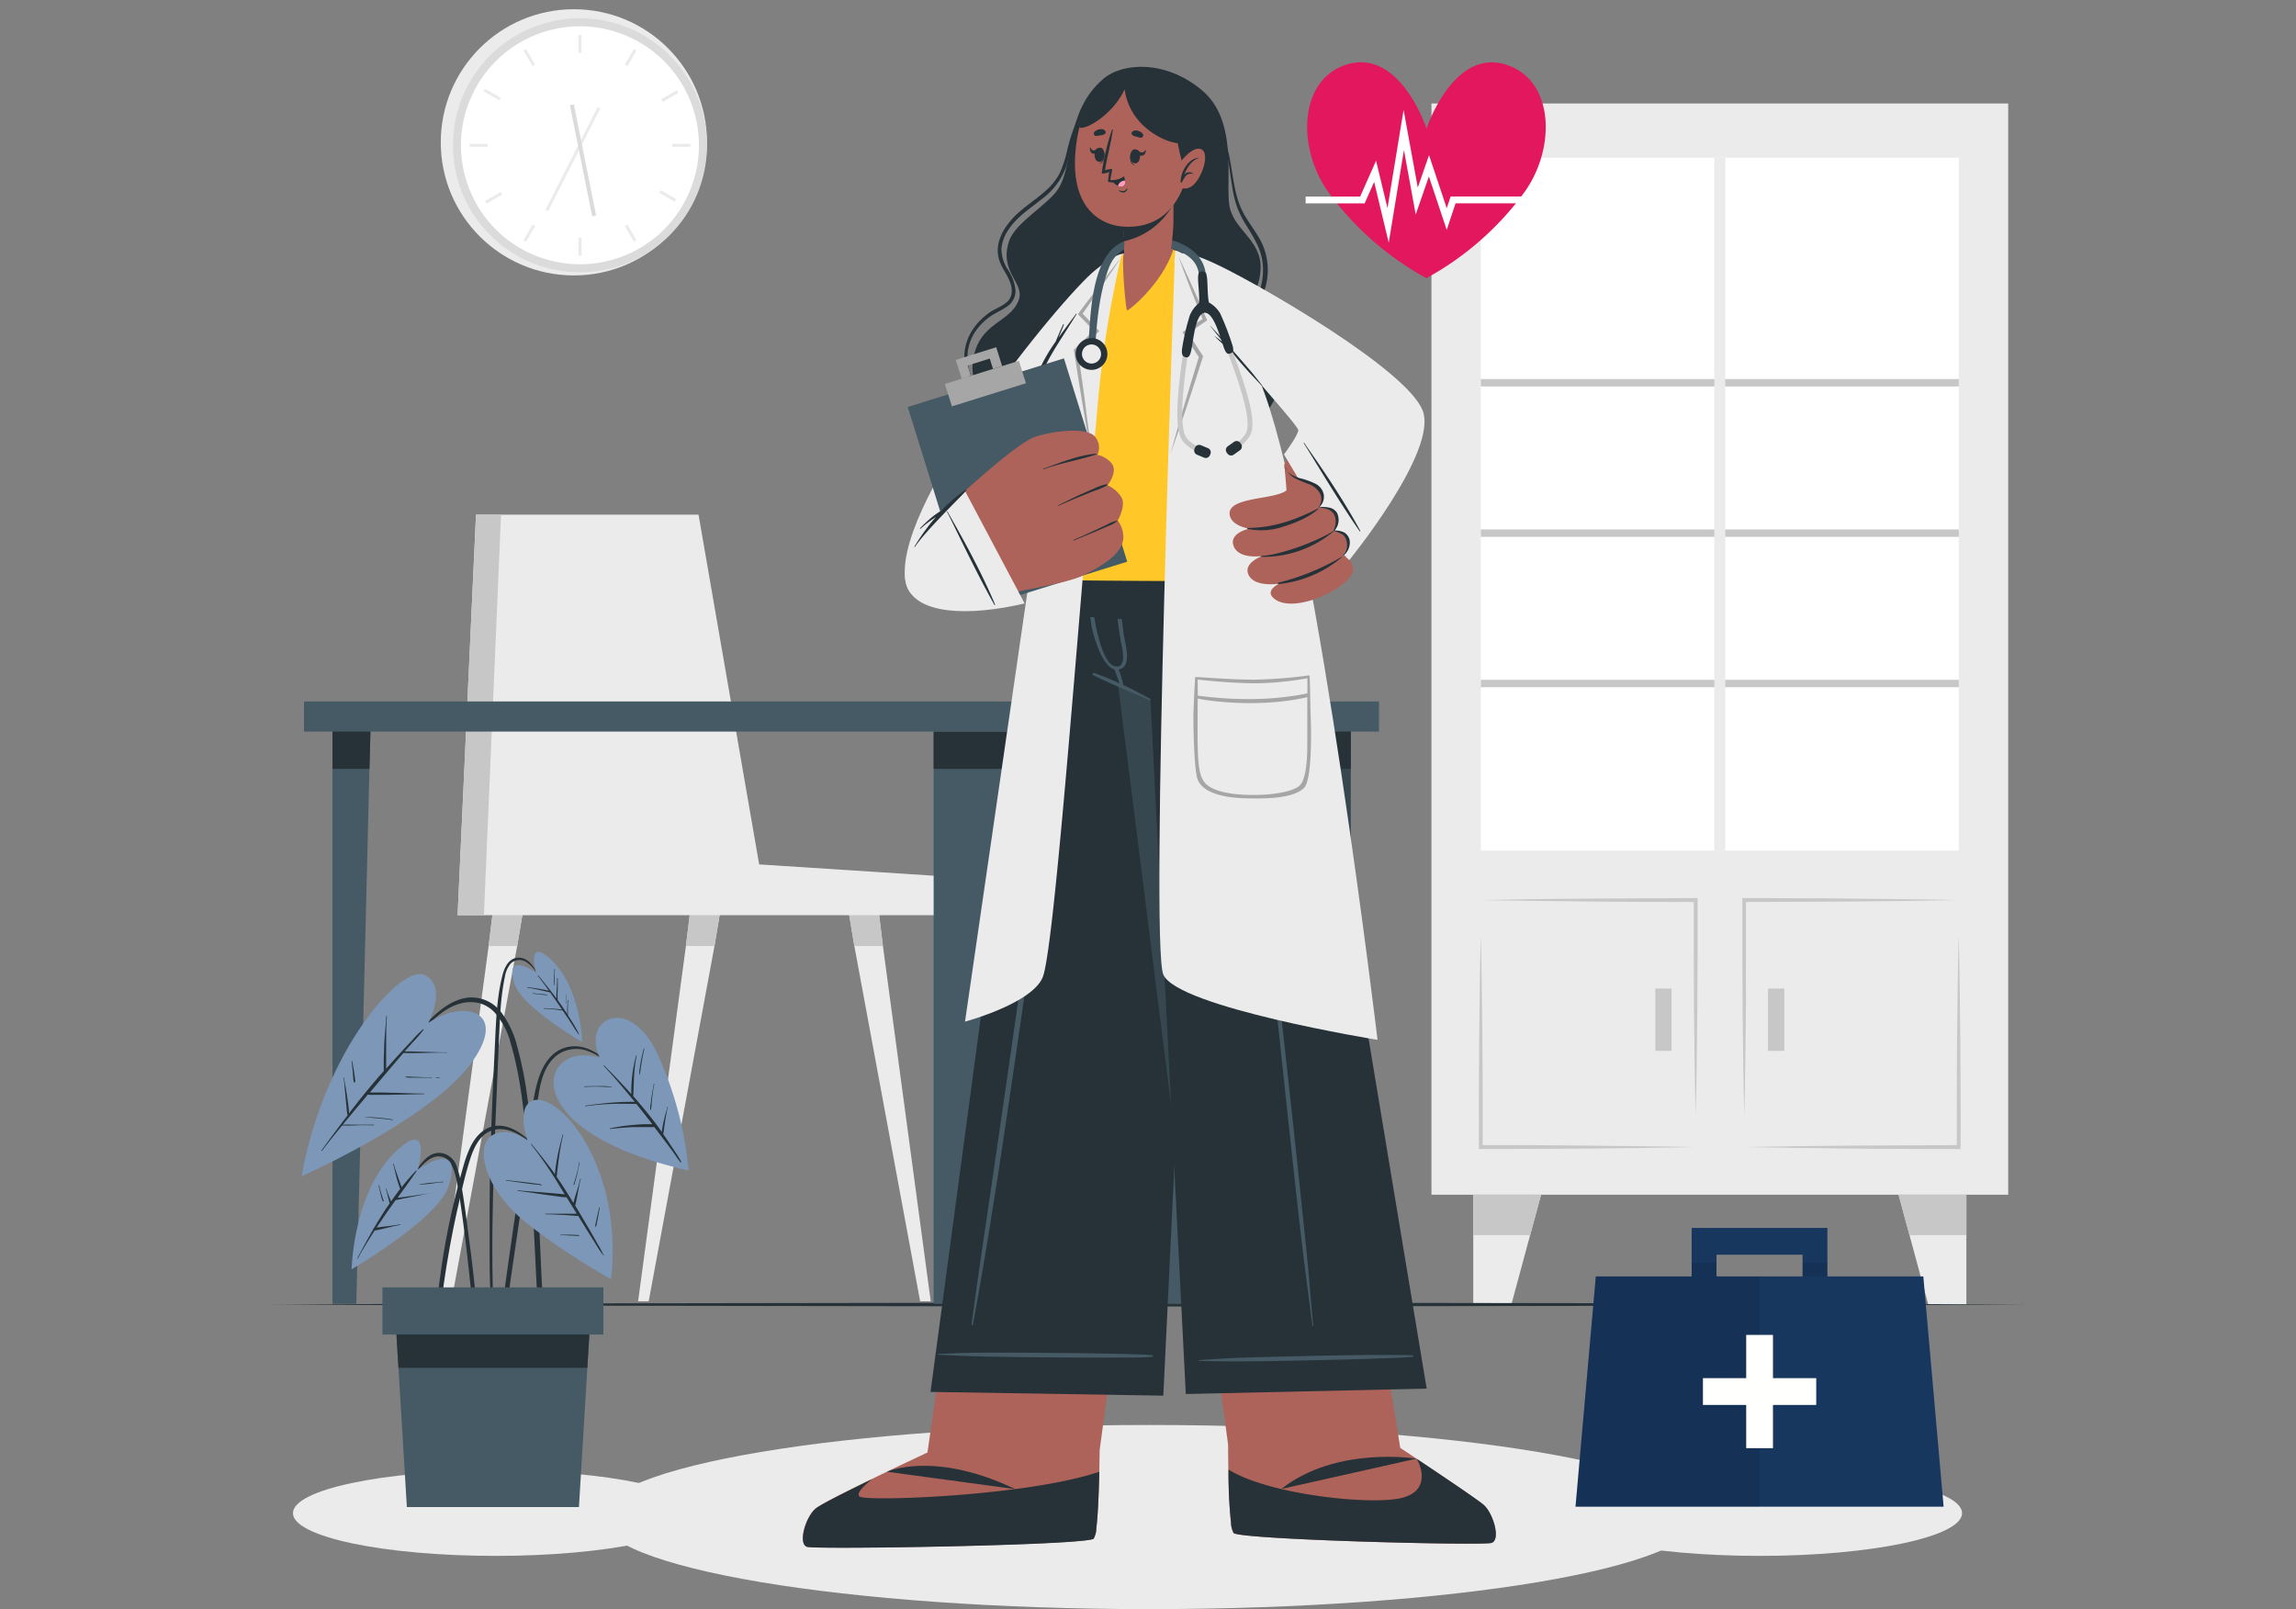 <svg xmlns="http://www.w3.org/2000/svg" width="468" height="328" fill="none"><rect width="100%" height="100%" fill="#808080" stroke="none"/><path fill="#EBEBEB" d="M116.974 56.14c14.983 0 27.13-12.146 27.13-27.13 0-14.983-12.147-27.129-27.13-27.129-14.983 0-27.13 12.146-27.13 27.13 0 14.983 12.147 27.13 27.13 27.13Z"/><path fill="#DBDBDB" d="M136.519 47.919c10.11-10.11 10.11-26.502 0-36.613-10.111-10.11-26.503-10.11-36.613 0s-10.11 26.503 0 36.613 26.502 10.11 36.613 0Z"/><path fill="#fff" d="M127.329 52.089c12.412-5.035 18.392-19.178 13.357-31.59-5.035-12.41-19.177-18.39-31.589-13.356-12.411 5.035-18.391 19.177-13.356 31.589 5.034 12.411 19.177 18.391 31.588 13.357Z"/><path fill="#EBEBEB" d="M118.53 7.125h-.621v3.672h.621V7.125Zm-11.297 2.863-.537.31 1.835 3.18.538-.31-1.836-3.18Zm-8.349 8.105-.31.537 3.181 1.835.31-.537-3.18-1.835Zm.513 11.215h-3.672v.62h3.672v-.62Zm2.657 9.816-3.195 1.836.31.54 3.196-1.837-.311-.54Zm6.483 6.638-1.835 3.182.538.31 1.834-3.182-.537-.31Zm9.993 2.67h-.621v3.672h.621v-3.672Zm9.362-2.656-.537.31 1.836 3.18.537-.31-1.836-3.18Zm6.778-7.018-.311.537 3.181 1.836.31-.537-3.18-1.836Zm6.042-9.45h-3.68v.62h3.68v-.62Zm-2.734-10.924-3.195 1.837.31.54 3.195-1.837-.31-.54Zm-8.783-8.392-1.834 3.181.537.31 1.835-3.181-.538-.31Zm-7.382 11.846-10.638 20.916.553.281 10.638-20.915-.553-.282Z"/><path fill="#DBDBDB" d="m116.977 21.279-.811.162 4.536 22.66.811-.162-4.536-22.66Z"/><path fill="#EBEBEB" d="M409.338 21.095H291.779v222.431h117.559V21.096Z"/><path fill="#fff" d="M399.272 32.162h-97.427v141.224h97.427V32.162Z"/><path fill="#EBEBEB" d="M308.065 265.908h-7.767v-22.382h13.822l-6.055 22.382Z"/><path fill="#C7C7C7" d="m314.12 243.526-2.234 8.246H300.29v-8.246h13.83Z"/><path fill="#EBEBEB" d="M393.044 265.908h7.767v-22.382h-13.822l6.055 22.382Z"/><path fill="#C7C7C7" d="m386.989 243.526 2.234 8.246h11.596v-8.246h-13.83Zm12.283-60.058c-7.303.149-14.599.232-21.894.29-7.295.058-14.599.066-21.894.107l.397-.397v22.018c-.083 7.345-.157 14.682-.339 22.027-.19-7.345-.265-14.682-.347-22.027l-.042-11.009v-11.414h.397c7.296.041 14.591 0 21.894.107 7.304.108 14.525.141 21.828.298Zm-43.788 50.356c7.296-.158 14.591-.24 21.894-.298 7.304-.058 14.591-.066 21.894-.108l-.413.406v-10.803l.049-10.802c.075-7.204.149-14.4.34-21.604.182 7.204.256 14.4.33 21.604l.05 10.802c0 3.598.041 7.196 0 10.803v.397h-.397c-7.303-.042-14.599 0-21.894-.1-7.295-.099-14.557-.173-21.853-.297Z"/><path fill="#C7C7C7" d="M360.38 214.212h3.317v-12.704h-3.317v12.704Zm-58.535-30.744c7.295-.157 14.591-.24 21.894-.298 7.304-.058 14.591-.066 21.894-.107h.389v11.414l-.05 11.009c-.074 7.345-.149 14.682-.339 22.027-.19-7.345-.264-14.682-.347-22.027l-.042-11.009v-11.009l.398.397c-7.304-.041-14.599 0-21.894-.107-7.296-.108-14.608-.141-21.903-.29Zm43.788 50.356c-7.303.148-14.598.231-21.894.297-7.295.066-14.599.058-21.894.1h-.397v-11.2l.05-10.802c.074-7.204.149-14.4.339-21.604.182 7.204.256 14.4.331 21.604l.049 10.802c0 3.598.042 7.196 0 10.803l-.397-.406c7.296 0 14.591 0 21.894.108 7.304.107 14.616.116 21.919.298Z"/><path fill="#C7C7C7" d="M340.728 201.5h-3.316v12.704h3.316V201.5Zm58.544-124.235h-97.427v1.514h97.427v-1.514Zm0 30.653h-97.427v1.514h97.427v-1.514Zm0 30.654h-97.427v1.514h97.427v-1.514Z"/><path fill="#EBEBEB" d="M351.679 32.162h-2.241v141.224h2.241V32.162ZM172.168 180.97l1.977 11.869 13.408 72.407h2.159l-9.744-72.407-1.447-11.869h-6.353Z"/><path fill="#C7C7C7" d="M178.521 180.97h-6.353l1.977 11.869h5.823l-1.447-11.869Z"/><path fill="#EBEBEB" d="M130.068 265.246h2.159l13.407-72.407 1.977-11.869h-6.352l-1.448 11.869-9.743 72.407Z"/><path fill="#C7C7C7" d="m141.259 180.97-1.448 11.869h5.823l1.977-11.869h-6.352Z"/><path fill="#EBEBEB" d="M89.853 265.246h2.158l13.408-72.407 1.977-11.869h-6.352l-1.448 11.869-9.743 72.407Z"/><path fill="#C7C7C7" d="M99.597 192.839h5.823l1.976-11.869h-6.352l-1.447 11.869Z"/><path fill="#EBEBEB" d="M93.277 186.553h98.246v-7.973l-36.782-2.382-12.358-71.29h-45.36l-3.746 81.645Z"/><path fill="#C7C7C7" d="M93.277 186.553h5.36l3.49-81.645h-5.103l-3.747 81.645Z"/><path fill="#EBEBEB" d="M234.261 328c61.824 0 111.943-8.402 111.943-18.767s-50.119-18.768-111.943-18.768c-61.825 0-111.944 8.403-111.944 18.768S172.436 328 234.261 328Z"/><path fill="#EBEBEB" d="M100.986 317.148c22.795 0 41.274-3.899 41.274-8.709 0-4.811-18.479-8.71-41.274-8.71s-41.274 3.899-41.274 8.71c0 4.81 18.48 8.709 41.274 8.709Zm257.674 0c22.795 0 41.274-3.899 41.274-8.709 0-4.811-18.479-8.71-41.274-8.71-22.794 0-41.273 3.899-41.273 8.71 0 4.81 18.479 8.709 41.273 8.709Z"/><path fill="#263238" d="m55.105 265.908 44.79-.199 44.788-.074 89.578-.133 89.578.133 44.788.074 44.789.199-44.789.207-44.788.074-89.578.132-89.578-.132-44.789-.074-44.789-.207Z"/><path fill="#455A64" d="M253.814 149.109h-63.507v116.675h63.507V149.109Z"/><path fill="#263238" d="M253.814 149.109h-63.507v7.61h63.507v-7.61Z"/><path fill="#455A64" d="M281.085 142.98H61.962v6.138h219.123v-6.138ZM75.51 149.118l-.206 7.601-2.672 109.073h-4.855V149.118h7.733Z"/><path fill="#263238" d="M67.777 149.118h7.733l-.206 7.601h-7.527v-7.601Z"/><path fill="#37474F" d="M275.336 149.109h-21.522v116.675h21.522V149.109Z"/><path fill="#263238" d="M275.336 149.109h-21.522v7.61h21.522v-7.61Zm-149.239 69.297c-2.812-2.754-6.443-6.079-10.753-4.897-4.036 1.117-5.583 5.534-6.311 9.206-.926 4.731-1.654 9.512-2.406 14.285-.753 4.772-1.473 9.636-2.168 14.458l-1.158 8.164-.554 4.086c-.182 1.34-.405 2.671-.479 4.019 0 .431.653.497.744.083.521-2.274.736-4.632 1.067-6.939.331-2.308.67-4.632 1.017-6.957.673-4.604 1.36-9.205 2.06-13.804s1.417-9.201 2.15-13.805c.621-3.904.91-8.743 4.368-11.315a6.676 6.676 0 0 1 6.468-.612c2.274.868 4.135 2.481 5.872 4.135.058.025.133-.057.083-.107Z"/><path fill="#7C97B8" d="M122.251 215.627s-5.74-2.068-8.577 2.117c-2.837 4.186.554 14.889 26.699 20.86a73.816 73.816 0 0 0-6.294-23.631c-5.6-12.249-15.616-7.617-11.828.654Z"/><path fill="#263238" d="M138.868 236.834a20.079 20.079 0 0 0-1.315-2.125c-.438-.67-.877-1.34-1.323-2.01a98.815 98.815 0 0 0-1.026-1.498c0-.124 0-.248.05-.372.049-.124.058-.455.091-.678.066-.496.132-.984.206-1.472.075-.488.149-.968.249-1.456a7.429 7.429 0 0 1 .339-1.538c0-.075-.1-.116-.116 0a5.29 5.29 0 0 1-.232.827l-.173.661c-.124.497-.249.993-.364 1.497-.116.505-.191.919-.265 1.39-.039.226-.072.449-.099.67a73.007 73.007 0 0 0-1.431-1.969 96.79 96.79 0 0 0-4.376-5.31v-.041c.141-2.754.075-5.467.687-8.172 0-.074-.099-.116-.116-.041a28.058 28.058 0 0 0-.976 7.816 86.141 86.141 0 0 0-1.654-1.811 141.518 141.518 0 0 0-3.896-4.037c-.05-.049-.132 0-.083.083 2.2 2.365 4.293 4.839 6.328 7.353a45.808 45.808 0 0 0-4.773.174c-1.778.132-3.532.364-5.293.604-.075 0-.058.124 0 .115a49.489 49.489 0 0 1 5.285-.471c1.712-.075 3.408 0 5.112 0a198.62 198.62 0 0 1 3.258 4.135h-1.439c-.827 0-1.596.075-2.382.141a36.445 36.445 0 0 0-4.83.72.057.057 0 0 0-.041.017.058.058 0 0 0 0 .082.06.06 0 0 0 .041.016c1.604-.181 3.217-.33 4.83-.388h3.515c.223.031.449.012.662-.058.703.91 1.406 1.828 2.101 2.746.551.728 1.103 1.464 1.654 2.208.554.761 1.051 1.588 1.655 2.3.091.008.165-.05.14-.108Z"/><path fill="#263238" d="M124.749 221.532a16.642 16.642 0 0 0-2.796-.14c-.934 0-1.861 0-2.795.058-.083 0-.083.124 0 .115a32.685 32.685 0 0 1 2.837-.066c.951.017 1.828.099 2.746.075.041 0 .041-.042.008-.042Zm8.206 2.101c.107-.893.223-1.786.413-2.663 0-.083-.107-.116-.116 0-.132.877-.306 1.745-.438 2.63-.066.439-.124.877-.174 1.324a5.67 5.67 0 0 0-.107 1.24.075.075 0 0 0 .074.075.075.075 0 0 0 .075-.075c.08-.412.127-.829.14-1.249.042-.43.083-.852.133-1.282Zm-1.721-9.892a31.593 31.593 0 0 0-.612 2.638c-.083.447-.149.894-.215 1.349-.081.436-.109.88-.083 1.323h.066c.103-.413.172-.833.207-1.257.058-.439.124-.869.199-1.299.157-.91.322-1.811.554-2.713.016-.074-.091-.116-.116-.041ZM97.198 266.76a335.722 335.722 0 0 0-.48-4.963c-.34-3.259-.745-6.509-1.175-9.752-.43-3.242-.827-6.476-1.373-9.702a24.326 24.326 0 0 0-1-4.384 4.138 4.138 0 0 0-2.482-2.746c-3.077-1.067-5.145 2.126-6.394 4.384 0 .066.067.116.108.058.744-1.075 2.796-4.07 5.128-3.937 1.572.099 2.829 1.207 3.582 5.128 1.877 9.752 3.573 29.545 3.771 30.835.1.687.588.662.596-.074.05-1.613-.14-3.234-.281-4.847Z"/><path fill="#7C97B8" d="M85.171 238.389s2.688-9.528-3.259-4.747c-9.925 7.899-10.24 25.086-10.24 25.086s17.585-10.215 19.769-16.947c3.258-10.033-6.27-3.392-6.27-3.392Z"/><path fill="#263238" d="M88.496 243.046c-1.38.281-2.779.463-4.135.67l-1.985.273c-.439.066-.894.107-1.34.157 1.306-1.803 2.63-3.598 3.887-5.442.05-.067-.066-.141-.124-.083a39.689 39.689 0 0 0-2.936 3.391l-.778-2.208c-.297-.827-.62-1.696-.827-2.564 0-.075-.132-.042-.116 0 .24.868.414 1.753.645 2.63.232.877.48 1.654.778 2.481a55.993 55.993 0 0 0-1.861 2.556c-.306-.827-.678-1.654-.943-2.556 0-.074-.14 0-.116 0 .315.968.488 1.969.786 2.937-.405.587-.827 1.182-1.2 1.778-.702 1.092-1.372 2.208-2.034 3.308a.258.258 0 0 0-.149.265c-1.116 1.927-2.167 3.879-3.21 5.84 0 .074.067.132.1.057 1.042-1.943 2.209-3.829 3.416-5.69.188-.061.382-.1.58-.116l.603-.132c.455-.1.91-.215 1.356-.323.894-.223 1.779-.438 2.68-.587.075 0 0-.133 0-.116-1.067.199-2.134.323-3.209.447-.505.058-1.009.124-1.514.206h-.074c.629-.959 1.274-1.91 1.919-2.853a116.3 116.3 0 0 1 1.96-2.754c.604-.091 1.208-.249 1.82-.364l2.035-.397c1.364-.273 2.72-.579 4.086-.828.008.116-.025 0-.1.017Z"/><path fill="#263238" d="M77.934 243.981c-.075-.249-.157-.497-.232-.753a14.97 14.97 0 0 1-.405-1.588c0-.075-.132-.041-.116 0 .116.537.24 1.067.364 1.604.114.538.269 1.066.463 1.58a.106.106 0 0 0 .055.045.114.114 0 0 0 .07.001.11.11 0 0 0 .057-.043.11.11 0 0 0 .017-.069c-.083-.24-.19-.504-.273-.777Zm12.406-3.127c-.827.116-1.654.174-2.423.24-.77.066-1.654.19-2.415.306v.075c.827-.058 1.654-.116 2.423-.224.77-.107 1.605-.223 2.416-.281v-.116Zm19.794 13.887c-.306-6.989-.753-13.961-1.456-20.926-.348-3.465-.736-6.931-1.224-10.38a74.417 74.417 0 0 0-2.01-10.05 19.312 19.312 0 0 0-3.309-7.08 7.604 7.604 0 0 0-6.757-2.953c-3.06.381-5.525 2.308-7.651 4.4-2.39 2.35-4.583 4.914-6.79 7.445a84.535 84.535 0 0 0-1.655 1.919c-.05.057 0 .14.09.082a123.608 123.608 0 0 1 6.767-7.212c2.167-2.134 4.408-4.467 7.444-5.352a7.68 7.68 0 0 1 4.317-.099 6.813 6.813 0 0 1 2.945 1.869 15.418 15.418 0 0 1 3.309 6.46c1.885 6.427 2.555 13.16 3.25 19.793.695 6.634 1.191 13.499 1.53 20.265.339 6.766.604 13.623 1.258 20.405.082.827.19 1.654.297 2.481.075.563.943.563.902 0-.62-7.022-.943-14.036-1.257-21.067Z"/><path fill="#7C97B8" d="M87.305 208.513s3.995-7.386-.72-9.76c-4.714-2.373-20.504 15.219-25.11 41.009 0 0 25.491-11.273 34.151-22.514 8.66-11.241-1.15-13.714-8.32-8.735Z"/><path fill="#263238" d="M91.06 214.519c-2.87 0-5.724-.215-8.594-.199l1.655-1.844a26.715 26.715 0 0 0 2.241-2.598c0-.066 0-.149-.1-.099a19.267 19.267 0 0 0-2.166 2.175c-.72.761-1.44 1.522-2.142 2.292-1.1 1.182-2.176 2.39-3.243 3.598v-4.765c0-1.976 0-3.953.157-5.922 0-.074-.115-.066-.124 0-.132 1.977-.339 3.937-.438 5.922 0 .968-.066 1.944-.083 2.912v2.332c-.165.191-.339.373-.513.563-2.282 2.613-4.458 5.318-6.575 8.064v-.455l-.1-.909a53.326 53.326 0 0 0-.264-1.961c-.1-.653-.19-1.232-.29-1.844-.099-.612-.29-1.39-.339-2.085a.059.059 0 0 0-.017-.041.062.062 0 0 0-.04-.017.062.062 0 0 0-.042.017.06.06 0 0 0-.017.041c.121.695.202 1.397.24 2.101l.174 1.894c.058.629.116 1.258.182 1.895 0 .297.058.603.09.901l.05.455a.885.885 0 0 0 .125.364l-1.092 1.423a524.34 524.34 0 0 0-4.285 5.789c0 .058 0 .141.091.083a165.027 165.027 0 0 1 4.136-5.178c1.05 0 2.117 0 3.168-.049 1.05-.05 2.208 0 3.308 0 .016 0 .03-.006.041-.017a.059.059 0 0 0 .017-.041.057.057 0 0 0-.017-.041.057.057 0 0 0-.04-.017h-3.31c-1.008 0-2.042-.05-3.043 0a969.016 969.016 0 0 1 3.722-4.475c.455-.537.918-1.075 1.373-1.654.422.059.849.073 1.274.041h1.513c.935 0 1.878 0 2.82-.041 1.945 0 3.897-.091 5.84-.099a.057.057 0 0 0 .058-.058.057.057 0 0 0-.058-.058c-1.952 0-3.895-.108-5.847-.157-.943 0-1.886-.058-2.83-.066h-2.332c1.067-1.266 2.134-2.54 3.21-3.805a.234.234 0 0 0 .058-.066 482.339 482.339 0 0 1 3.143-3.689l.438-.497c2.97.091 5.939-.107 8.908-.049a.058.058 0 0 0-.02-.069.053.053 0 0 0-.036-.011.052.052 0 0 0-.035.014Zm-1.472 5.061h-.695c-.066 0-.058.108 0 .108h.695c.083.017.083-.108 0-.108Z"/><path fill="#263238" d="M88.05 219.589c-.918 0-1.836 0-2.754-.058l-1.382-.042a5.122 5.122 0 0 0-1.273 0 .045.045 0 0 0-.03.012.044.044 0 0 0-.012.03.041.041 0 0 0 .041.041 4.76 4.76 0 0 0 1.282.091h4.128a.067.067 0 0 0 0-.074Zm-8.015 8.602a39.06 39.06 0 0 0-5.641-.505v.042c1.878.182 3.755.281 5.608.579a.06.06 0 0 0 .046-.006.056.056 0 0 0 .028-.036.06.06 0 0 0-.005-.046.061.061 0 0 0-.036-.028Zm-7.667-8.197c0-.165 0-.331-.058-.496-.042-.364-.1-.736-.157-1.1a85.371 85.371 0 0 0-.373-2.093c0-.066-.124-.05-.115 0 .09.72.165 1.439.24 2.167 0 .356.057.711.09 1.059a3 3 0 0 0 .15 1.059c.049.107.214.057.247-.042a1.272 1.272 0 0 0-.024-.554Zm37.517-20.968c-.909-1.703-2.076-3.945-4.35-3.804-1.878.124-2.73 2.043-3.127 3.622-1.249 4.905-1.315 10.083-1.571 15.129-.513 10.628-.976 21.265-1.043 31.902v8.842c0 2.944 0 6.038.207 9.04a.224.224 0 0 0 .219.181.223.223 0 0 0 .22-.181c0-2.572-.075-5.144-.083-7.717-.008-2.572 0-5.02.05-7.535.082-5.078.217-10.16.405-15.244.19-5.054.413-10.099.628-15.153l.323-7.568c.116-2.481.215-4.897.496-7.328.157-1.365.364-2.722.645-4.07a5.676 5.676 0 0 1 1.175-2.721 2.57 2.57 0 0 1 3.308-.24 7.019 7.019 0 0 1 2.399 2.903c.033.066.132 0 .099-.058Z"/><path fill="#7C97B8" d="M109.274 198.257s-1.878-6.617 2.266-3.308c6.89 5.5 7.13 17.477 7.13 17.477s-12.25-7.113-13.772-11.811c-2.266-7.031 4.376-2.358 4.376-2.358Z"/><path fill="#263238" d="m116.098 207.471-.348-.537a4.069 4.069 0 0 0 0-.563v-.827c0-.562 0-1.117.058-1.654 0-.075-.107-.075-.116 0 0 .554-.049 1.1-.066 1.654v1.175a62.763 62.763 0 0 0-1.489-2.209 15.93 15.93 0 0 0-.454-.628 13.416 13.416 0 0 1 0-2.159v-2.3c0-.082-.116-.074-.116 0 0 .827-.058 1.597-.099 2.399-.05.567-.067 1.135-.05 1.704-1.183-1.605-2.44-3.16-3.706-4.698-.041-.05-.132 0-.091.074a74.791 74.791 0 0 1 2.275 3.052c-1.439-.339-2.903-.529-4.367-.744-.075 0-.108.107 0 .116 1.555.231 3.077.62 4.607.959.579.827 1.166 1.654 1.737 2.482.24.339.463.686.695 1.025h-.067l-.471-.066c-.339-.041-.678-.066-1.017-.091-.712-.058-1.415-.091-2.126-.132a.058.058 0 0 0-.058.058c0 .015.006.03.017.041.011.01.026.017.041.017.703 0 1.389.074 2.084.148.364 0 .728.091 1.1.133l.472.058h.14l1.183 1.737c.687 1.017 1.307 2.117 2.043 3.101.05.058.133 0 .099-.058a33.967 33.967 0 0 0-1.91-3.267Z"/><path fill="#263238" d="M113.045 200.002v-.769c-.012-.552.01-1.105.067-1.654a.063.063 0 0 0-.017-.041.058.058 0 0 0-.082 0 .058.058 0 0 0-.017.041c0 .529-.058 1.067-.083 1.605v1.199a1.154 1.154 0 0 0 0 .38c0 .014.005.026.015.035a.049.049 0 0 0 .07 0 .048.048 0 0 0 .014-.035 1.008 1.008 0 0 0 0-.355l.033-.406Zm-1.513 2.747a12.811 12.811 0 0 0-1.382-.141c-.504-.05-1.009-.091-1.513-.157-.083 0-.1.116 0 .116.967.066 1.935.239 2.903.273a.045.045 0 0 0 .02-.021.045.045 0 0 0 .006-.028.05.05 0 0 0-.034-.042Zm3.846.032a.694.694 0 0 1 0 .257v1.108a1.108 1.108 0 0 0 0 .406h.049a.395.395 0 0 0 0-.199v-1.605c0-.057-.124-.074-.049.033Zm-5.186 31.522c-2.581-1.927-4.897-4.706-8.362-4.847-2.854-.107-4.864 2.043-6.005 4.442a25.746 25.746 0 0 0-1.406 3.945 181.425 181.425 0 0 0-1.456 5.459 148.922 148.922 0 0 0-2.316 10.869 138.1 138.1 0 0 0-.927 6.121 53.24 53.24 0 0 0-.603 6.269.33.33 0 0 0 .51.252.331.331 0 0 0 .135-.177c.347-1.713.488-3.483.744-5.211.257-1.729.513-3.483.827-5.22a182.952 182.952 0 0 1 2.052-10.355c.736-3.242 1.464-6.534 2.481-9.694.745-2.258 1.952-4.905 4.392-5.715 3.722-1.241 7.097 1.91 9.818 3.953.116.042.157-.041.116-.091Z"/><path fill="#7C97B8" d="M107.503 232.459s-2.373-6.783 1.059-8.114c5.153-1.994 18.627 13.184 15.989 36.393 0 0-10.414-5.732-18.098-12.183-7.684-6.452-9.653-14.889-6.27-17.056 3.383-2.167 7.32.96 7.32.96Z"/><path fill="#263238" d="M122.996 255.792a18.351 18.351 0 0 0-1.257-2.341c-.439-.827-.885-1.588-1.34-2.374-.894-1.53-1.787-3.068-2.705-4.582l-.447-.736c0-.091 0-.182.058-.273l.149-.67c.116-.505.207-1.017.298-1.522.19-.992.356-2.002.629-2.978a.059.059 0 0 0-.058-.057.057.057 0 0 0-.041.017.054.054 0 0 0-.017.04c-.215.993-.53 1.977-.827 2.945-.149.48-.298.959-.43 1.448 0 .165-.083.33-.133.496-1.1-1.82-2.225-3.623-3.441-5.368.078-.241.117-.492.116-.745l.124-1.017c.091-.769.174-1.53.29-2.291.197-1.5.473-2.988.827-4.458 0-.075-.091-.091-.116 0-.364 1.464-.769 2.928-1.05 4.408a49.074 49.074 0 0 0-.364 2.192c-.05.372-.083.736-.124 1.108v.331a43.348 43.348 0 0 0-1.142-1.563 149.973 149.973 0 0 0-3.664-4.615c0-.058-.141 0-.091.066a81.362 81.362 0 0 1 5.848 8.552c.347.546.678 1.092 1.017 1.655l-.339-.042c-.43-.049-.877-.083-1.307-.124l-2.63-.223c-1.754-.141-3.515-.248-5.261-.439-.074 0-.099.108 0 .116 1.779.207 3.54.488 5.302.745.827.124 1.737.239 2.614.347a10.51 10.51 0 0 0 2.002.207 194.364 194.364 0 0 1 2.067 3.358 2.753 2.753 0 0 0-.463 0h-5.872c-.075 0-.058.116 0 .116 1.141 0 2.283.074 3.424.132.546 0 1.083.058 1.654.099l.827.058c.235.05.477.05.712 0 .587.951 1.182 1.903 1.761 2.854a86.583 86.583 0 0 0 1.655 2.622 21.498 21.498 0 0 0 1.77 2.655.064.064 0 0 0 .027-.011.07.07 0 0 0 .034-.047.093.093 0 0 0 .001-.029.075.075 0 0 0-.031-.049.066.066 0 0 0-.027-.012.07.07 0 0 0-.029-.001Z"/><path fill="#263238" d="M118.033 237c-.105.748-.26 1.488-.463 2.216a34.91 34.91 0 0 1-.662 2.233.075.075 0 0 0 .021.081.087.087 0 0 0 .025.015.09.09 0 0 0 .028.004.095.095 0 0 0 .029-.007.13.13 0 0 0 .023-.018.104.104 0 0 0 .015-.025c.231-.736.438-1.472.62-2.225.182-.753.298-1.505.48-2.25.016-.074-.108-.099-.116-.024Zm-7.651 4.541a.88.88 0 0 0-.563-.207l-.984-.132-1.828-.224c-1.274-.149-2.539-.273-3.813-.43-.074 0-.091.108 0 .116 1.199.14 2.382.322 3.581.48l1.754.231.827.091c.327.001.651.057.96.166.066.033.107-.05.066-.091Zm7.634 10.231c-.604-.058-1.207-.074-1.803-.091h-1.348a3.114 3.114 0 0 1-.563 0c-.091 0-.099.133 0 .116a2.76 2.76 0 0 1 .53 0h.471l.91.058c.604 0 1.208.074 1.803.074.066-.033.075-.157 0-.157Zm3.665-2.605c.077-.342.143-.681.198-1.018l.372-2.018a.058.058 0 0 0-.058-.058.058.058 0 0 0-.041.017.062.062 0 0 0-.016.041l-.447 1.96c-.075.323-.141.654-.215.976 0 .158-.058.306-.091.455a1.2 1.2 0 0 0-.05.48c0 .058.091.099.124 0 .126-.262.202-.545.224-.835Z"/><path fill="#455A64" d="m120.299 269.208-.579 9.611-1.712 28.371H82.93l-1.712-28.371-.58-9.611H120.3Z"/><path fill="#263238" d="m120.299 269.208-.579 9.611H81.218l-.58-9.611H120.3Z"/><path fill="#455A64" d="M122.987 262.409H77.959v9.62h45.028v-9.62Z"/><path fill="#AD6359" d="M228.984 259.944s-4.839 35.608-4.839 35.633c-.091 6.815-.289 12.787-.678 15.864a.106.106 0 0 1 0 .05 4.572 4.572 0 0 1-.53 2.092l-.041.05c-2.043 1.34-56.493 2.233-58.403 1.654-1.911-.579-.323-6.096 1.761-7.816 2.085-1.721 22.788-11.39 22.788-11.39l5.178-35.566 34.764-.571Z"/><path fill="#263238" d="M224.071 299.994c-.108 4.962-.298 9.098-.604 11.48a.106.106 0 0 1 0 .05 4.58 4.58 0 0 1-.529 2.092v.042c-2.052 1.348-56.501 2.233-58.412 1.654-1.911-.579-.323-6.096 1.762-7.816 1.001-.827 6.261-3.458 11.472-5.989-1.654 1.299-3.309 2.895-2.556 3.54 1.299 1.076 34.318-.091 48.867-5.053Z"/><path fill="#263238" d="M180.787 299.993s9.636-4.383 26.162 3.549l-26.162-3.549Zm56.336-15.508-47.453-.761 23.88-178.047h32.166l-8.593 178.808Z"/><path fill="#37474F" d="m245.717 105.677-6.096 126.831-15.997-126.831h22.093Z"/><path fill="#455A64" d="M234.84 276.238c-1.431-.157-2.895-.148-4.334-.206-1.44-.058-2.763-.075-4.136-.1-2.862-.049-5.716-.099-8.577-.132-5.65-.05-11.299-.091-16.948-.074-3.209 0-6.402.107-9.611.248a.084.084 0 0 0-.042.03.083.083 0 0 0-.015.048c0 .018.005.035.015.049a.09.09 0 0 0 .042.03c5.682.339 11.356.43 17.047.504 5.69.075 11.298.091 16.948.083h4.755c1.589 0 3.259 0 4.856-.149a.165.165 0 0 0 .117-.282.166.166 0 0 0-.117-.049Zm-15.219-161.281c-2.796 20.224-5.385 40.463-8.131 60.695-2.746 20.231-5.641 40.256-8.569 60.38-1.654 11.29-3.366 22.564-4.88 33.912 0 .174.24.24.273.066 3.697-20.074 6.617-40.297 9.553-60.496a2811.933 2811.933 0 0 0 8.114-60.438c1.398-11.331 2.755-22.671 3.904-34.028.017-.207-.239-.24-.264-.091Z"/><path fill="#AD6359" d="M245.758 260.465s4.566 33.954 4.566 33.979c.041 6.807.198 12.779.57 15.864a4.882 4.882 0 0 0 .513 2.15l.041.042c2.035 1.356 50.654 2.597 52.573 2.001 1.918-.595.363-6.095-1.713-7.832s-16.89-11.531-16.89-11.531l-5.715-35.566-33.945.893Z"/><path fill="#263238" d="M304.028 314.501c-1.91.596-50.529-.645-52.572-2.001v-.05a4.628 4.628 0 0 1-.521-2.101.106.106 0 0 1 0-.05 85.81 85.81 0 0 1-.513-10.752c7.941 5.037 28.503 7.279 35.037 5.848 5.79-1.274 4.517-5.939 3.309-8.04 4.483 2.986 12.134 8.122 13.598 9.338 2.026 1.704 3.581 7.213 1.662 7.808Z"/><path fill="#263238" d="M288.719 297.33s-16.361-2.663-27.552 6.179l27.552-6.179Zm-71.903-191.711c.141.662 2.391 11.1 4.723 20.066 1.696 6.551 3.441 12.308 4.442 12.903 1.133.67 6.658 3.118 8.511 3.888l7.213 141.678 49.098-1.1-25.641-154.474-4.318-22.961h-44.028Z"/><path fill="#455A64" d="M223.053 137.182a72.63 72.63 0 0 1 11.389 5.302.135.135 0 0 1 .059.074.133.133 0 0 1-.166.166c-3.838-1.654-7.75-3.226-11.489-5.087a.248.248 0 0 1-.13-.14.248.248 0 0 1 .146-.321.248.248 0 0 1 .191.006Zm-1.158-26.278c0-.132.24-.165.24 0 0 4.558.265 8.569.645 12.821.182 1.977 1.77 12.903 5.195 12.109.579-.141.827-.703.959-1.563a13.63 13.63 0 0 0-.455-3.35 88.564 88.564 0 0 1-.885-6.89 63.049 63.049 0 0 1 .141-12.928.114.114 0 0 1 .111-.085.12.12 0 0 1 .071.023.12.12 0 0 1 .041.062A117.898 117.898 0 0 0 229 128.936c.43 2.845 1.861 7.121-1.108 7.56-2.97.438-4.963-6.717-5.36-8.677a65.778 65.778 0 0 1-.637-16.915Z"/><path fill="#455A64" d="M227.884 136.099c.309.736.566 1.493.769 2.266.221.595.33 1.226.322 1.861a.13.13 0 0 1-.103.105.128.128 0 0 1-.136-.056 6.675 6.675 0 0 1-.828-1.811c-.256-.703-.537-1.398-.777-2.101a.399.399 0 1 1 .753-.264Zm60.14 140.189c-1.431-.116-2.903-.074-4.343-.091-1.439-.016-2.754 0-4.135 0-2.854 0-5.716.066-8.569.116-5.649.107-11.299.232-16.948.405-3.209.099-6.402.29-9.595.521a.088.088 0 0 0-.041.03.087.087 0 0 0-.016.049.084.084 0 0 0 .057.078c5.691.182 11.365.108 17.056 0 5.69-.107 11.298-.231 16.939-.397l4.756-.165c1.605-.066 3.259-.091 4.847-.289a.15.15 0 0 0-.008-.257Zm-21.506-19.065c-.421-4.326-.885-8.652-1.331-12.978a4055.967 4055.967 0 0 0-2.763-25.69 8962.714 8962.714 0 0 0-5.79-51.365c-1.1-9.603-2.01-19.239-3.259-28.825 0-.083-.149-.083-.14 0 .744 8.668 1.803 17.303 2.68 25.955.876 8.652 1.72 17.13 2.613 25.691a8884.635 8884.635 0 0 0 5.476 51.372c.529 4.806 1.059 9.612 1.654 14.417.596 4.806 1.233 9.603 1.836 14.409 0 .115.199.115.182 0-.413-4.334-.736-8.66-1.158-12.986Z"/><path fill="#263238" d="m213.169 125.205 8.379.538 24.425 1.588 19.206 1.249-4.335-22.961h-47.336l-.339 19.586Zm11.729-109.131c-8.023 6.874-5.79 16.907-9.14 22.333-2.051 3.308-8.718 6.84-10.05 10.67-2.175 6.303 3.16 8.56 1.969 11.985-1.654 4.847-8.18 4.475-9.355 12.407-1.174 7.932 7.56 16.369 28.28 18.66 20.719 2.29 32.092-5.302 32.837-12.035.744-6.733-6.146-8.966-6.617-13.995-.298-3.21 3.953-5.45 4.135-11.356.182-5.906-5.542-7.833-6.369-12.854-.827-5.02 1.837-17.22-5.541-23.449-7.378-6.228-16.196-5.757-20.149-2.366Z"/><path fill="#263238" d="M225.824 16.29a17.099 17.099 0 0 0-5.327 6.137 37.549 37.549 0 0 0-2.961 8.147 22.283 22.283 0 0 1-1.604 4.872 12.536 12.536 0 0 1-2.779 3.432c-2.242 2.027-4.922 3.574-6.932 5.848-2.01 2.275-3.391 5.046-2.63 7.982.414 1.596 1.472 2.903 2.126 4.392.653 1.489.827 3.176-.339 4.35-1.043 1.001-2.54 1.465-3.714 2.283a13.074 13.074 0 0 0-3.027 2.937 10.16 10.16 0 0 0-1.911 7.965c1.224 6.443 7.27 10.108 12.853 12.407.778.323 1.555.637 2.341.943.124.05.223-.124.099-.174-5.599-2.481-12.1-5.45-14.251-11.72a9.444 9.444 0 0 1 .926-8.338 12.037 12.037 0 0 1 2.962-3.11c1.124-.827 2.431-1.348 3.573-2.134a3.805 3.805 0 0 0 1.761-3.408 9.362 9.362 0 0 0-1.538-4.135 7.613 7.613 0 0 1-1.323-4.334 8.371 8.371 0 0 1 1.654-4.136c1.745-2.481 4.326-4.086 6.617-5.955a14.005 14.005 0 0 0 5.045-6.973c.43-1.48.695-3.002 1.067-4.491.334-1.4.746-2.781 1.233-4.136a19.453 19.453 0 0 1 4.384-7.22 10.644 10.644 0 0 1 1.703-1.407c.158-.024.058-.107-.008-.024Zm34.533 58.874a7.744 7.744 0 0 0-1.431-3.01c-.72-.91-1.588-1.655-2.391-2.482a5.97 5.97 0 0 1-1.695-2.804 5.569 5.569 0 0 1 .918-3.73 29.055 29.055 0 0 0 1.853-3.606 12.999 12.999 0 0 0-1.299-11.58c-.703-1.158-1.497-2.258-2.217-3.408a16.703 16.703 0 0 1-1.836-4.02c-.935-3.118-1.133-6.41-1.894-9.57a49.737 49.737 0 0 0-3.366-9.396c0-.074-.149 0-.108.066a42.741 42.741 0 0 1 2.936 8.487c.662 2.77.918 5.6 1.406 8.395a21.222 21.222 0 0 0 1.051 4.036 21.51 21.51 0 0 0 1.795 3.466c1.406 2.283 2.845 4.533 3.234 7.246a12.714 12.714 0 0 1-1.332 7.75c-1.092 2.06-2.614 4.334-1.654 6.741.827 2.043 2.746 3.308 4.045 4.963a8.2 8.2 0 0 1 1.397 6.55c-1.116 5.79-6.923 8.677-12.365 8.967a.13.13 0 0 0-.132.132.13.13 0 0 0 .132.132c4.731-.058 9.884-2.134 12.101-6.567a10.045 10.045 0 0 0 .852-6.758Z"/><path fill="#AD6359" d="M229.538 57.381c-1.473 6.022-18.966 62.465-22.432 63.25-10.198 2.3-22.456 3.987-22.274-4.383.289-13.135 24.979-47.709 36.807-59.198 7.783-7.568 9.354-5.616 7.899.331Z"/><path fill="#AD6359" d="M229.538 57.381c-1.473 6.022-18.966 62.465-22.432 63.25-10.198 2.3-22.456 3.987-22.274-4.383.289-13.135 24.979-47.709 36.807-59.198 7.783-7.568 9.354-5.616 7.899.331Z"/><path fill="#EBEBEB" d="M184.765 119.258c-4.234-14.888 31.555-58.651 38.52-64.226 6.964-5.575 7.866-3.83 6.451 3.21-1.414 7.038-18.337 60.322-21.943 62.265-3.607 1.944-21.109 5.501-23.028-1.249Z"/><path fill="#FFC727" d="m214.013 91.153-3.929 27.03s44.053.654 54.987-.116c0 0-8.916-50.537-20.678-63.3-5.881-6.385-12.787-5.913-17.188-1.447-1.108 1.133-14.4 18.693-15.798 25.401-1.224 5.914 2.606 12.432 2.606 12.432Z"/><path fill="#EBEBEB" d="M239.521 51.029s-5.128 140.909-2.407 147.6c2.722 6.692 43.673 13.334 43.673 13.334s-12.018-100.86-22.92-131.472c-10.107-28.387-18.346-29.462-18.346-29.462Z"/><path fill="#A6A6A6" d="M266.882 137.662a95.236 95.236 0 0 1-11.215.877c-5.244 0-10.447-.513-11.952-.53-.133 0-.199.439-.108.447 3.973.478 7.968.754 11.969.827a62.886 62.886 0 0 0 10.918-1.034v3.094c-3.698.711-10.827 1.943-22.333.463-.041-.463 0-2.937-.074-3.615 0-.099-.447-.124-.463 0-.091.67-.364 6.617-.373 7.825 0 2.977.182 11.381.919 13.011 1.654 3.688 8.858 3.697 10.851 3.713 1.994.017 8.396.215 10.794-2.134 1.282-1.249 1.555-8.064 1.365-14.061-.124-2.878-.132-8.825-.298-8.883Zm-11.331 24.384c-6.353 0-9.099-1.324-10.091-2.656-1.142-1.538-1.241-4.234-1.324-7.204-.066-2.332 0-9.636 0-9.785 3.698.745 13.466 1.762 22.333-.297v9.693c0 2.482-.157 6.717-1.431 8.181-1.001 1.224-4.897 2.059-9.487 2.068Z"/><path fill="#EBEBEB" d="M212.515 199.25c-2.266 5.359-15.814 8.999-15.814 8.999l17.072-117.584a17.626 17.626 0 0 1-2.383-11.828c1.15-6.617 14.955-25.732 17.188-26.716a213.946 213.946 0 0 0-4.789 29.991c-3.83 41.332-8.792 111.29-11.274 117.138Z"/><path fill="#263238" d="M215.742 69.904c1.232-1.96 2.481-3.904 3.705-5.873 0-.058-.058-.124-.099-.066-1.233 1.654-2.432 3.25-3.623 4.897a57.8 57.8 0 0 0 1.133-2.664c0-.099-.099-.19-.149-.082a77.63 77.63 0 0 0-1.53 3.515 32.9 32.9 0 0 0-2.812 4.657 16.262 16.262 0 0 0-1.497 10.992c.252 1.04.621 2.046 1.1 3.003.331.653 1.389 2.067 1.381 2.109-.686 3.854-1.207 7.75-1.753 11.629-.546 3.879-1.109 7.841-1.564 11.778-.256 2.234-.421 4.475-.752 6.692 0 .083.116.116.132 0 .281-1.936.695-3.846 1.042-5.79.348-1.944.67-3.854.976-5.79.629-3.904 1.191-7.816 1.754-11.728.322-2.217.67-4.426.918-6.618a19.033 19.033 0 0 0-1.266-2.431 15.25 15.25 0 0 1-.967-2.548 14.198 14.198 0 0 1-.464-5.467c.431-3.739 2.366-7.072 4.335-10.215Z"/><path fill="#A6A6A6" d="M228.471 52.55a286.039 286.039 0 0 1-3.954 5.848c-1.348 1.928-2.663 3.88-4.036 5.79v-.455l3.308 3.466.273.281-.289.281c-1.39 1.349-2.804 2.664-4.21 3.996l.115-.348c.513 3.582 1.059 7.163 1.514 10.753.455 3.59.943 7.188 1.34 10.752a420.898 420.898 0 0 1-1.902-10.694c-.596-3.573-1.158-7.147-1.729-10.753v-.198l.149-.141c1.398-1.34 2.787-2.688 4.202-4.003v.562l-3.325-3.424-.207-.224.173-.24c1.39-1.893 2.837-3.755 4.244-5.632a253.639 253.639 0 0 1 4.334-5.616Z"/><path fill="#AD6359" d="M243.26 61.012c3.763 4.963 20.736 24.673 21.811 26.41.728 1.166-3.366 6.667-3.309 7.444.364 3.226 7.006 23.929 9.752 21.671 3.615-2.961 20.257-23.598 17.841-32.481-2.415-8.883-40.306-30.223-46.128-31.952-5.823-1.729-3.689 4.053.033 8.908Z"/><path fill="#EBEBEB" d="M264.633 87.695c0-1.257-19.851-22.39-23.499-29.453-3.647-7.064-1.795-8.57 7.519-4.037 9.313 4.533 37.907 21.133 41.298 29.388 3.391 8.255-15.219 30.943-15.219 30.943l-13.019-21.91s2.903-3.897 2.92-4.93Z"/><path fill="#263238" d="M277.271 108.216c-4.491-8.345-10.471-16.435-11.414-17.915-.05-.075-.158 0-.108.074 1.001 1.406 6.84 11.398 11.406 17.924.025.074.116 0 .116-.083Zm-20.008-29.66c-.827-1.026-1.604-2.076-2.481-3.086-.877-1.009-1.737-2.034-2.622-3.035a232.697 232.697 0 0 0-5.443-6.005h-.049a164.43 164.43 0 0 0 2.886 3.557 25.283 25.283 0 0 0-1.927-1.44s-.058 0 0 .05a37.9 37.9 0 0 0 1.787 1.654l.91.745a3.1 3.1 0 0 0 .264.206c.397.472.827.943 1.183 1.407.827 1.017 1.729 2.034 2.622 3.035.893 1 1.869 1.985 2.796 2.994.025.05.124-.025.074-.082Z"/><path fill="#AD6359" d="M259.645 121.963c-1.936-1.654 1.141-3.002 1.141-3.002s-4.888.827-6.22-1.655c-1.331-2.481 2.482-3.879 2.763-3.986-.256.041-4.764.703-5.848-1.944-1.083-2.647 2.92-3.573 3.185-3.631-.257 0-3.648-.579-4.012-2.771-.62-3.772 9.214-3.044 11.58-5.03 0 0-.389-4.962-.447-5.07a5.618 5.618 0 0 0 2.482 2.689c2.051.827 3.912 1.414 4.656 2.531a2.806 2.806 0 0 1-.074 3.308s2.713 0 3.631 2.06c.463 1.05-.827 2.738-.827 2.738a3.348 3.348 0 0 1 2.87 1.976c.571 1.489-.827 2.953-.827 2.953s2.043 1.059 2.117 2.771c.248 3.499-12.018 9.628-16.17 6.063Z"/><path fill="#263238" d="M273.599 113.435c.041 0 .074 0 .041.058a23.756 23.756 0 0 1-13.011 5.558c-.157 0-.239-.231-.074-.272a48.822 48.822 0 0 0 13.044-5.344Zm-1.82-5.194c.049 0 .091.041.05.083a22.336 22.336 0 0 1-14.574 5.186c-.182 0-.348-.199-.133-.207 3.606-.124 10.877-2.721 14.657-5.062Zm-17.485-.629c5.202 0 9.884-1.654 14.45-4.028.058 0 .091.058.049.091-1.91 1.779-4.963 3.003-7.444 3.747a13.686 13.686 0 0 1-7.047.372c-.108-.024-.124-.182-.008-.182Z"/><path fill="#263238" d="M273.913 113.171a3.309 3.309 0 0 0 1.15-3.251 2.478 2.478 0 0 0-1.051-1.373 4.238 4.238 0 0 0-1.985-.413 3.242 3.242 0 0 0 .48-3.623 2.407 2.407 0 0 0-1.456-1.018 8.05 8.05 0 0 0-2.101-.157 2.833 2.833 0 0 0 .894-2.407 3.1 3.1 0 0 0-1.655-2.29 14.723 14.723 0 0 0-3.225-1.167 7.4 7.4 0 0 1-1.655-.662c-.463-.281-1.116-.827-1.182-1.381 0-.116-.174-.041-.116 0 .225.38.471.747.736 1.1.312.339.668.634 1.059.877.983.503 2 .937 3.044 1.298a4.37 4.37 0 0 1 2.183 1.837 2.643 2.643 0 0 1-.231 2.779.058.058 0 0 0-.015.035.073.073 0 0 0 .008.038.064.064 0 0 0 .064.034c.631.068 1.25.212 1.845.43.49.195.91.532 1.208.968a3.385 3.385 0 0 1-.232 3.383 5.946 5.946 0 0 1 1.902.736c.379.29.667.684.827 1.133a2.925 2.925 0 0 1-.661 3.011v.041s.645.364.678.373c.033.008 0 0 0-.042a5.616 5.616 0 0 0-.513-.289Z"/><path fill="#A6A6A6" d="M240.175 52.154c1 2.125 1.985 4.268 2.936 6.418.951 2.15 1.919 4.293 2.829 6.46l.115.273-.248.165-3.962 2.68.116-.554c1.075 1.605 2.118 3.234 3.168 4.864l.099.157-.049.173c-1.067 3.309-2.093 6.617-3.201 9.868-1.109 3.25-2.209 6.56-3.375 9.818.893-3.35 1.845-6.675 2.821-9.992.976-3.316 1.993-6.617 3.002-9.925v.33c-1.067-1.653-2.134-3.225-3.176-4.855l-.224-.339.331-.215 4.012-2.605-.132.438c-.902-2.175-1.729-4.375-2.606-6.559-.877-2.183-1.646-4.417-2.456-6.6Z"/><path fill="#455A64" d="M244.393 56.248c-.207-4.814-6.204-6.071-9.835-6.17-4.309-.116-7.088.554-8.676 4.888-1.654 4.574-2.242 9.735-2.556 14.574a.704.704 0 1 1-1.406-.075c.364-5.574.637-15.93 5.748-19.503 4.715-3.309 17.784-1.803 18.131 6.36 0 .902-1.373.828-1.406-.074Z"/><path fill="#263238" d="M219.256 71.996a3.237 3.237 0 0 0 3.702 3.36 3.232 3.232 0 0 0 2.574-4.285 3.23 3.23 0 0 0-2.884-2.143 3.251 3.251 0 0 0-3.392 3.069Z"/><path fill="#EBEBEB" d="M220.547 72.063a1.946 1.946 0 0 0 1.108 1.852 1.941 1.941 0 0 0 2.718-1.28 1.95 1.95 0 0 0-.722-2.034 1.944 1.944 0 0 0-1.061-.383 1.933 1.933 0 0 0-2.043 1.845Z"/><path fill="#C7C7C7" d="M241.192 71.757c-2.051 13.82-1.141 17.038.141 18.461a8.902 8.902 0 0 0 3.432 2.167l.314-.935a7.997 7.997 0 0 1-3.019-1.919c-.926-1.025-1.927-3.97.1-17.65l-.968-.124Z"/><path fill="#263238" d="m243.583 91.244-.099.237a.919.919 0 0 0 .494 1.2l1.442.603a.918.918 0 0 0 1.201-.494l.099-.236a.918.918 0 0 0-.494-1.201l-1.442-.602a.918.918 0 0 0-1.201.493Z"/><path fill="#C7C7C7" d="M249.976 71.12c3.78 9.826 5.037 15.293 3.954 17.212a8.035 8.035 0 0 1-2.523 2.531l.505.827a9.107 9.107 0 0 0 2.87-2.895c1.29-2.282.165-7.51-3.888-18.04l-.918.365Z"/><path fill="#263238" d="m250.043 92.25.148.209a.918.918 0 0 0 1.28.22l1.276-.903a.918.918 0 0 0 .22-1.28l-.148-.21a.919.919 0 0 0-1.28-.219l-1.276.903a.918.918 0 0 0-.22 1.28Zm1.149-21.941a55.73 55.73 0 0 0-2.481-6.427 5.908 5.908 0 0 0-2.217-2.175c-.19 0-.298-1.712-.356-3.118-.041-1.233-.074-2.68-.413-3.044a.969.969 0 0 0-1.34.082c-.298.398-.158 1.837-.067 3.07.108 1.405.207 3.117 0 3.134a6.438 6.438 0 0 0-1.786 2.432 46.023 46.023 0 0 0-1.596 6.865c-.149 1.472.339 1.596.769 1.695.604.133.934-.306 1.216-1.943.446-2.606.893-6.956 2.646-7.138 1.762 0 2.97 4.4 3.805 6.848.521 1.53.827 1.654 1.456 1.44.38-.133.802-.323.364-1.721Z"/><path fill="#AD6359" d="M238.512 51.856c-.323.827-3.49 6.377-7.444 6.377-2.482 0-1.886-8.544-1.886-8.544v-.53l-.579-7.444 9.264-4.218 1.323-.546v8.371a48.56 48.56 0 0 1-.678 6.534Z"/><path fill="#263238" d="M239.174 41.55a15.002 15.002 0 0 1-10.041 7.618l-.579-7.444 9.264-4.219 1.323-.546s.025 2.043.033 4.59Z"/><path fill="#AD6359" d="M219.24 30.624c-1.224 13.06 6.468 15.268 9.281 15.525 2.555.24 11.29.711 13.854-12.15 2.564-12.863-3.151-17.56-8.941-18.404-5.79-.844-12.978 1.968-14.194 15.029Z"/><path fill="#263238" d="M223.508 27.72c.298-.035.593-.088.885-.157.323-.009.635-.125.885-.33a.46.46 0 0 0 0-.572 1.158 1.158 0 0 0-1.125-.314c-.42.048-.809.248-1.092.563a.5.5 0 0 0-.042.551.502.502 0 0 0 .489.26Zm8.95.348a8.047 8.047 0 0 1-.877-.224 1.47 1.47 0 0 1-.827-.388.467.467 0 0 1 0-.571 1.158 1.158 0 0 1 1.15-.232c.415.078.787.308 1.042.646.054.08.084.174.086.27a.5.5 0 0 1-.574.499Zm-2.002 3.242s.066 0 .066.083c-.083.885 0 1.919.761 2.266v.05c-.984-.199-1.042-1.572-.827-2.399Z"/><path fill="#263238" d="M231.308 30.425c1.447 0 1.381 2.862.049 2.878-1.331.017-1.232-2.861-.049-2.878Z"/><path fill="#263238" d="M231.87 30.59c.249.166.488.464.828.497.339.033.62-.248.827-.538h.049c0 .554-.231 1.117-.827 1.183-.595.066-.918-.43-1.042-.993-.025-.066.074-.215.165-.148Zm-6.799.455s-.074 0-.074.083c0 .893-.116 1.92-.927 2.2v.05c.993-.124 1.158-1.489 1.001-2.333Z"/><path fill="#263238" d="M224.286 30.102c-1.44-.123-1.588 2.755-.257 2.87 1.332.117 1.456-2.762.257-2.87Z"/><path fill="#263238" d="M223.673 30.26c-.231.14-.471.405-.744.413-.273.009-.538-.322-.72-.628h-.049c-.042.554.107 1.133.628 1.265.522.133.828-.33 1.018-.827.033-.132-.033-.281-.133-.223Zm6.055 8.155c-.207.215-.413.505-.736.538-.33 0-.657-.067-.959-.199h-.042a1.202 1.202 0 0 0 1.142.463.962.962 0 0 0 .686-.827c.017.008-.058-.008-.091.025Zm-3.623-3.358s-.223 1.332-.248 1.96c0 .058.149.091.364.108a2.985 2.985 0 0 0 2.936-1.026c.05-.058 0-.124-.082-.09a4.492 4.492 0 0 1-2.763.694c0-.174.472-2.258.372-2.275a5.742 5.742 0 0 0-1.439.282c.397-2.78 1.233-5.468 1.588-8.272a.082.082 0 1 0-.165 0 45.39 45.39 0 0 0-2.085 8.8c-.041.348 1.274-.082 1.522-.181Z"/><path fill="#263238" d="M226.651 36.802a3.23 3.23 0 0 0 1.216 1.1c.259.118.546.158.827.116.654-.116.712-.695.629-1.208a3.294 3.294 0 0 0-.223-.827 4.137 4.137 0 0 1-2.449.82Z"/><path fill="#FF9CBD" d="M227.867 37.902c.259.118.546.158.827.116.654-.116.712-.695.629-1.208a1.497 1.497 0 0 0-1.456 1.092Z"/><path fill="#263238" d="M220.009 26.008c1.539.496 7.023-2.911 9.223-7.816a12.354 12.354 0 0 0 3.871 7.444c3.573 3.309 6.964 3.557 6.964 3.557s1.059 5.905 2.035 6.038c.976.132 7.121-20.091-10.066-20.323 0 0-5.029-.504-8.172 2.432-3.143 2.936-3.855 8.668-3.855 8.668Z"/><path fill="#AD6359" d="M240.208 33.518s2.886-4.069 4.739-3.043c1.853 1.025-.339 6.956-2.531 7.758a2.212 2.212 0 0 1-2.477-.471 2.21 2.21 0 0 1-.484-.745l.753-3.499Z"/><path fill="#263238" d="M244.277 32.162s.041 0 0 .058c-1.53.612-2.349 2.018-2.92 3.49a1.224 1.224 0 0 1 1.836-.322c.042 0 0 .09-.041.074a1.382 1.382 0 0 0-1.505.472 6.35 6.35 0 0 0-.728 1.207c-.075.14-.323.066-.265-.09-.008-1.986 1.53-4.707 3.623-4.889Z"/><path fill="#AD6359" d="M229.107 51.748c-.57.298.265 10.935.629 11.53.132.224 7.113-5.293 9.438-12.407 0 .025-4.086-2.216-10.067.877Z"/><path fill="#455A64" d="m216.867 73.046-31.843 9.912 12.901 41.446 31.843-9.912-12.901-41.446Z"/><path fill="#A6A6A6" d="m194.03 82.835 15.086-4.716-1.429-4.57-15.086 4.715 1.429 4.571Z"/><path fill="#A6A6A6" d="m196.031 77.19 1.861-.578-.662-2.11 4.516-1.414.662 2.11 1.853-.58-1.2-3.837-8.254 2.58 1.224 3.83Z"/><path fill="#AD6359" d="M223.037 88.837a3.453 3.453 0 0 1 .653 3.88 5.111 5.111 0 0 1 2.961 1.819c1.233 1.704-.901 4.392-.901 4.392a6.28 6.28 0 0 1 2.82 2.415c1.018 1.745-.744 4.764-.744 4.764a5.544 5.544 0 0 1 1.141 3.689c-.339 3.532-5.194 5.947-8.271 7.519-3.077 1.571-13.234 3.151-15.145 3.647l-10.248-19.611s11.762-10.95 15.633-12.283c3.267-1.124 10.149-2.084 12.101-.231Z"/><path fill="#AD6359" d="M196.701 100.077c-3.507 2.697-14.061 13.077-11.58 18.363 2.482 5.285 10.952 4.756 22.672 2.067l-11.092-20.43Z"/><path fill="#EBEBEB" d="M196.701 100.077c-3.507 2.697-14.59 12.829-11.786 19.62 2.233 5.393 12.191 6.046 23.945 3.308l-12.159-22.928Z"/><path fill="#263238" d="M202.83 123.229c-3.673-8.727-8.867-17.37-9.661-18.917a.087.087 0 0 0-.014-.027.072.072 0 0 0-.025-.018.08.08 0 0 0-.031-.005.077.077 0 0 0-.029.01.066.066 0 0 0-.022.022.075.075 0 0 0-.009.029.075.075 0 0 0 .004.03c.004.01.011.019.018.025.827 1.497 5.716 11.994 9.645 18.933.033.075.124.009.124-.082Zm20.554-30.753c-3.747.356-7.188 1.811-10.703 3.069a.063.063 0 0 0-.035.031.06.06 0 0 0-.002.047.061.061 0 0 0 .031.035.061.061 0 0 0 .047.002c3.482-1.282 7.18-1.869 10.703-3.01a.09.09 0 0 0 .044-.043.086.086 0 0 0 .007-.061.095.095 0 0 0-.033-.052.093.093 0 0 0-.059-.018Zm2.175 6.228a9.842 9.842 0 0 0-2.44.827c-.827.356-1.654.712-2.481 1.092a100.79 100.79 0 0 0-4.921 2.382c-.075 0 0 .157 0 .116a123.276 123.276 0 0 1 5.012-2.142c.827-.339 1.654-.67 2.539-.993.82-.26 1.61-.607 2.358-1.034a.127.127 0 0 0 .091-.157.132.132 0 0 0-.06-.078.13.13 0 0 0-.098-.013Zm2.192 7.428a6.78 6.78 0 0 0-2.15.827l-2.258 1.059a149.267 149.267 0 0 1-4.541 2.051c-.075 0 0 .149.041.116 1.563-.645 3.127-1.274 4.682-1.936l2.283-.992a6.541 6.541 0 0 0 1.985-1.084s0-.041-.042-.041Z"/><path fill="#263238" d="M196.213 100.259a33.412 33.412 0 0 0-3.49 2.961l-.828.827-.355.232c-.497.331-.993.67-1.456 1.042a27.587 27.587 0 0 0-2.548 2.358c-.057.066 0 .148.1.091a23.113 23.113 0 0 1 2.787-2.151l.381-.256c-.464.504-.91 1.025-1.324 1.563a44.735 44.735 0 0 0-3.077 4.475c-.041.074.075.132.116.057 1.712-2.746 9.173-10.09 9.992-10.975.819-.886.347-.728-.298-.224Z"/><path fill="#E3175E" d="M310.356 39.689a61.086 61.086 0 0 1-19.611 17.014 61.127 61.127 0 0 1-19.594-17.014c-6.899-9.099-6.56-23.433 3.308-26.526 10.951-3.416 16.311 13.052 16.311 13.052s5.451-16.543 16.294-13.01c9.843 3.159 10.215 17.352 3.292 26.484Z"/><path fill="#fff" d="m283.069 49.482-2.969-12.39-1.944 4.367H266.13v-1.398h11.116l3.243-7.303 2.324 9.66 3.284-20.016 2.895 15.831 2.291-6.609 3.606 10.82.802-2.391h19.744v1.398h-18.743l-1.803 5.41-3.631-10.894-2.688 7.758-2.399-13.135-3.102 18.892Z"/><path fill="#17375F" d="M372.482 250.3v12.671h-5.062v-7.212h-17.544v7.212h-5.062V250.3h27.668Z"/><path fill="#000" d="M349.876 257.397h-5.062v5.575h5.062v-5.575Zm22.606 0h-5.062v5.575h5.062v-5.575Z" opacity=".1"/><path fill="#17375F" d="M396.171 307.115h-75.029l4.136-46.931h66.757l4.136 46.931Z"/><path fill="#000" d="M358.66 307.115h-37.518l4.136-46.931h33.382v46.931Z" opacity=".1"/><path fill="#FFFFFD" d="M370.207 280.92v5.459h-8.817v8.817h-5.459v-8.817h-8.817v-5.459h8.817v-8.817h5.459v8.817h8.817Z"/></svg>